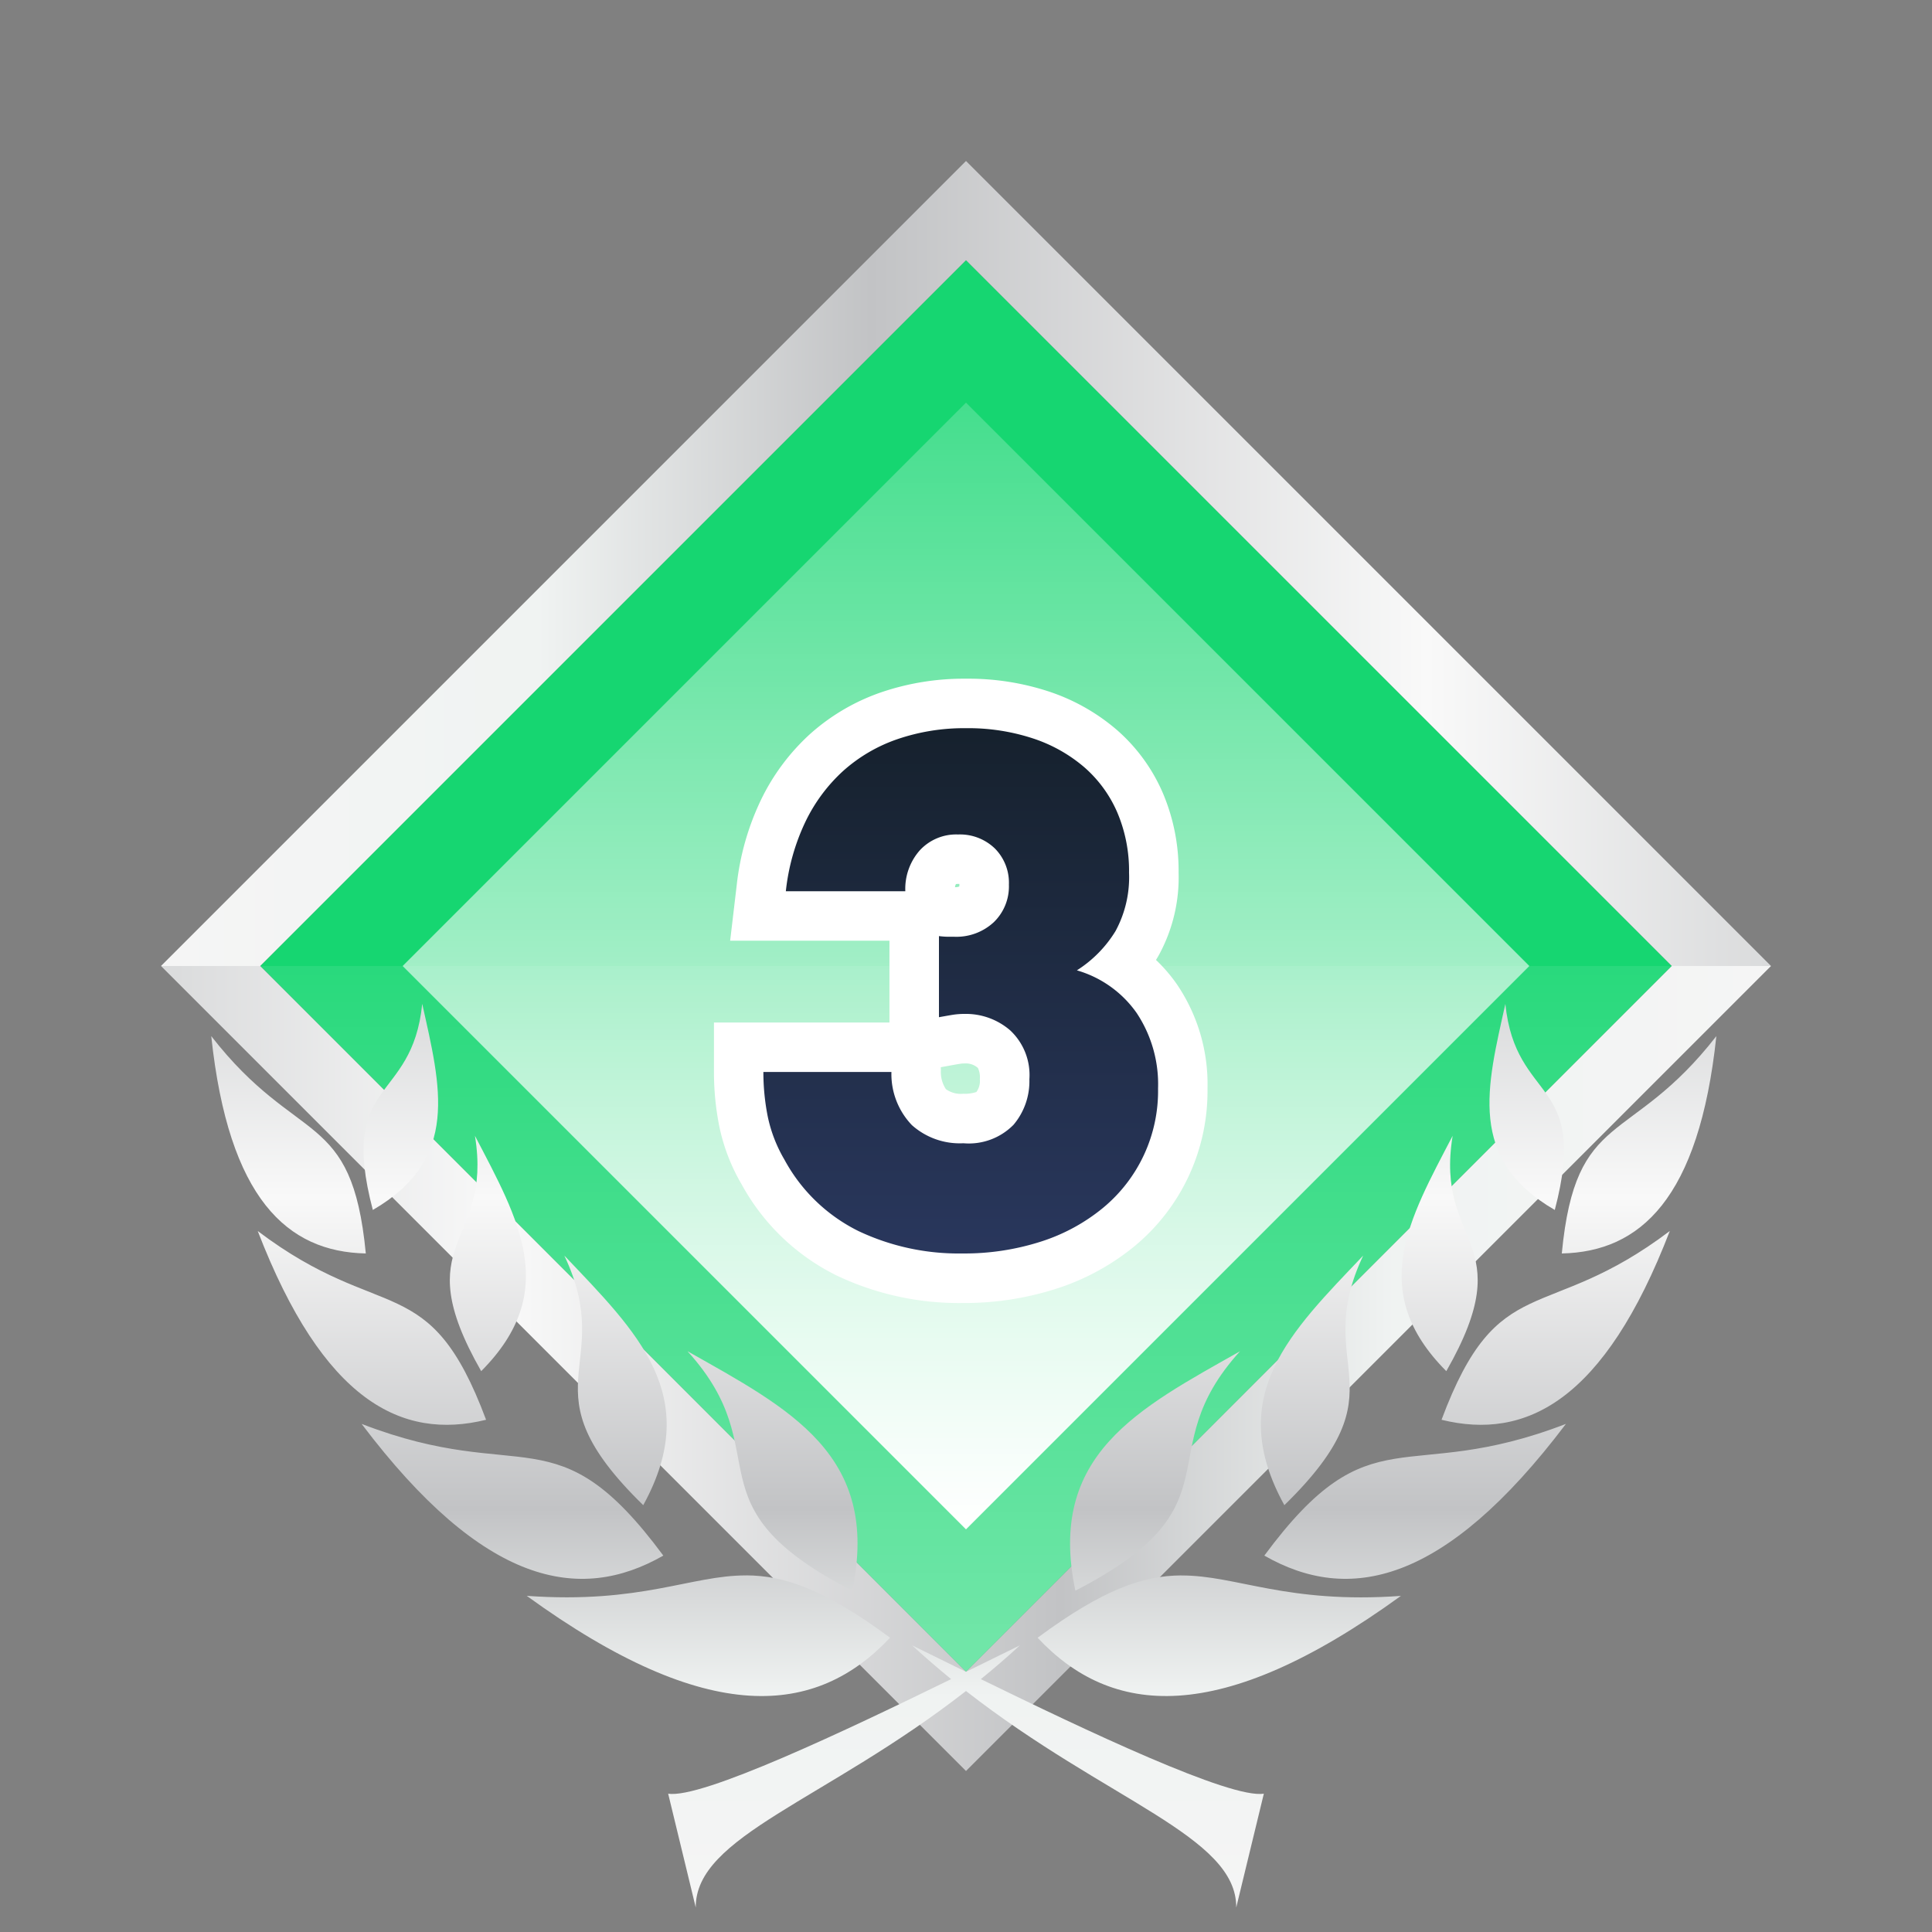 <svg xmlns="http://www.w3.org/2000/svg" xmlns:xlink="http://www.w3.org/1999/xlink" viewBox="0 0 120 120"><rect x="0" y="0" width="120" height="120" fill="#808080" stroke="none"/><defs><style>.cls-1{isolation:isolate;}.cls-2{fill:none;}.cls-3{fill:#16d671;}.cls-4{opacity:0.4;fill:url(#무제_그라디언트_3);}.cls-4,.cls-7{mix-blend-mode:overlay;}.cls-5{fill:url(#무제_그라디언트_51);}.cls-6{fill:url(#무제_그라디언트_51-2);}.cls-7{fill:url(#무제_그라디언트_3-2);}.cls-8{fill:url(#무제_그라디언트_130);}.cls-9{fill:#fff;}.cls-10{fill:url(#무제_그라디언트_51-3);}</style><linearGradient id="무제_그라디언트_3" x1="60" y1="60" x2="60" y2="103.84" gradientUnits="userSpaceOnUse"><stop offset="0" stop-color="#fff" stop-opacity="0.2"/><stop offset="1" stop-color="#fff"/></linearGradient><linearGradient id="무제_그라디언트_51" x1="110" y1="85" x2="10" y2="85" gradientUnits="userSpaceOnUse"><stop offset="0" stop-color="#f5f5f5"/><stop offset="0.234" stop-color="#f0f3f2"/><stop offset="0.441" stop-color="#c2c3c5"/><stop offset="0.786" stop-color="#f9f9f9"/><stop offset="0.998" stop-color="#dadbdc"/></linearGradient><linearGradient id="무제_그라디언트_51-2" x1="10" y1="35" x2="110" y2="35" xlink:href="#무제_그라디언트_51"/><linearGradient id="무제_그라디언트_3-2" x1="60" y1="25.009" x2="60" y2="94.991" gradientTransform="translate(60 144.853) rotate(-135)" xlink:href="#무제_그라디언트_3"/><linearGradient id="무제_그라디언트_130" x1="59.673" y1="79.395" x2="59.673" y2="43.692" gradientUnits="userSpaceOnUse"><stop offset="0" stop-color="#2a385f"/><stop offset="1" stop-color="#15202b"/></linearGradient><linearGradient id="무제_그라디언트_51-3" x1="59.864" y1="118.473" x2="59.864" y2="62.348" xlink:href="#무제_그라디언트_51"/></defs><title>c3s</title><g class="cls-1"><g id="레이어_2" data-name="레이어 2"><g id="레이어_1-2" data-name="레이어 1"><rect class="cls-2" width="120" height="120"/><rect class="cls-3" x="29" y="29" width="61.999" height="61.999" transform="translate(144.853 60) rotate(135)"/><polygon class="cls-4" points="16.16 60 60 103.84 103.84 60 16.16 60"/><polygon class="cls-5" points="103.84 60 60 103.84 16.16 60 10 60 60 110 110 60 103.84 60"/><polygon class="cls-6" points="60 10 10 60 16.16 60 60 16.16 103.84 60 110 60 60 10"/><rect class="cls-7" x="35.258" y="35.258" width="49.485" height="49.485" transform="translate(144.853 60) rotate(135)"/><path class="cls-8" d="M59.754,79.4a16.128,16.128,0,0,1-7.107-1.547A12.081,12.081,0,0,1,47.391,72.8a10.391,10.391,0,0,1-1.217-3.167,15.817,15.817,0,0,1-.3-3.044V65.048h10.97l.056,1.479a3.121,3.121,0,0,0,.792,2.244,2.966,2.966,0,0,0,2.139.7,2.5,2.5,0,0,0,1.949-.612,2.682,2.682,0,0,0,.613-1.827,2.191,2.191,0,0,0-.655-1.87,2.646,2.646,0,0,0-1.825-.651,3.159,3.159,0,0,0-.525.04c-.239.04-.506.087-.8.14l-1.812.33V56.891h-9.7l.2-1.717a14.824,14.824,0,0,1,1.354-4.8,11.861,11.861,0,0,1,2.711-3.645,11.387,11.387,0,0,1,3.879-2.274,15.369,15.369,0,0,1,9.428-.046,10.926,10.926,0,0,1,3.716,2.1,9.4,9.4,0,0,1,2.447,3.375,10.825,10.825,0,0,1,.844,4.319,8.547,8.547,0,0,1-1.056,4.412,8.321,8.321,0,0,1-.936,1.278,8.14,8.14,0,0,1,2.185,2.139,9.525,9.525,0,0,1,1.61,5.574,10.944,10.944,0,0,1-3.974,8.6,13.208,13.208,0,0,1-4.357,2.371A17.131,17.131,0,0,1,59.754,79.4Zm-1.24-22.778a2.979,2.979,0,0,0,.359.029h.39a1.85,1.85,0,0,0,1.4-.477,1.533,1.533,0,0,0,.468-1.225,1.457,1.457,0,0,0-.419-1.155,1.575,1.575,0,0,0-1.2-.423,1.523,1.523,0,0,0-1.245.485,2.042,2.042,0,0,0-.5,1.5v1.167Z"/><path class="cls-9" d="M60,45.229a12.863,12.863,0,0,1,4.16.636,9.386,9.386,0,0,1,3.2,1.8,7.844,7.844,0,0,1,2.05,2.829,9.263,9.263,0,0,1,.717,3.709,7.026,7.026,0,0,1-.84,3.628,7.545,7.545,0,0,1-2.4,2.439,6.857,6.857,0,0,1,3.71,2.644,7.993,7.993,0,0,1,1.332,4.693,9.415,9.415,0,0,1-3.423,7.42,11.628,11.628,0,0,1-3.853,2.091,15.543,15.543,0,0,1-4.9.737,14.535,14.535,0,0,1-6.435-1.393,10.53,10.53,0,0,1-4.591-4.427,8.843,8.843,0,0,1-1.045-2.706,14.142,14.142,0,0,1-.267-2.747h7.953a4.585,4.585,0,0,0,1.27,3.3,4.459,4.459,0,0,0,3.2,1.127,3.89,3.89,0,0,0,3.115-1.148,4.192,4.192,0,0,0,.984-2.828A3.79,3.79,0,0,0,62.747,64a4.2,4.2,0,0,0-2.828-1.024,4.732,4.732,0,0,0-.779.061c-.246.041-.52.089-.82.144V58.142a4.658,4.658,0,0,0,.553.041h.39a3.413,3.413,0,0,0,2.459-.9,3.09,3.09,0,0,0,.943-2.337,3.013,3.013,0,0,0-.881-2.254,3.119,3.119,0,0,0-2.275-.861,3.072,3.072,0,0,0-2.378.984,3.61,3.61,0,0,0-.9,2.541H48.81a13.289,13.289,0,0,1,1.209-4.3,10.307,10.307,0,0,1,2.357-3.177,9.832,9.832,0,0,1,3.361-1.967A12.8,12.8,0,0,1,60,45.229m0-3.074a15.921,15.921,0,0,0-5.282.85,12.94,12.94,0,0,0-4.4,2.583A13.405,13.405,0,0,0,47.257,49.7a16.387,16.387,0,0,0-1.5,5.294l-.406,3.436h9.894v5.082h-10.9v3.074a17.253,17.253,0,0,0,.325,3.343,11.908,11.908,0,0,0,1.4,3.644,13.567,13.567,0,0,0,5.913,5.659,17.649,17.649,0,0,0,7.777,1.7,18.687,18.687,0,0,0,5.864-.892,14.726,14.726,0,0,0,4.859-2.65A12.486,12.486,0,0,0,75,67.61a11.033,11.033,0,0,0-1.887-6.454A9.852,9.852,0,0,0,71.8,59.623c.045-.072.09-.145.133-.219a10.056,10.056,0,0,0,1.272-5.2,12.346,12.346,0,0,0-.97-4.928,10.937,10.937,0,0,0-2.844-3.921,12.469,12.469,0,0,0-4.232-2.4,15.983,15.983,0,0,0-5.153-.8Zm-.62,12.756a.863.863,0,0,1,.128-.008q.048,0,.081,0v.038a.967.967,0,0,1-.007.12.722.722,0,0,1-.265.044.526.526,0,0,1,.062-.2Zm-.947,11.377.44-.08c.283-.052.541-.1.772-.136a1.643,1.643,0,0,1,.273-.019,1.125,1.125,0,0,1,.822.28,1.348,1.348,0,0,1,.12.7,1.158,1.158,0,0,1-.215.793,2.232,2.232,0,0,1-.809.108,1.591,1.591,0,0,1-1.083-.283,1.939,1.939,0,0,1-.313-1.185l-.007-.182Z"/><g id="layer1"><path id="path8735" class="cls-10" d="M26.225,62.348c-.63,6.261-5.239,4.544-3.068,12.805C28.6,71.994,27.37,67.5,26.225,62.348Zm67.277,0c-1.145,5.154-2.379,9.646,3.068,12.805C98.741,66.892,94.132,68.609,93.5,62.348ZM13.121,64.355c1.077,10.125,4.738,13.4,9.6,13.5C21.851,68.814,18.5,71.266,13.121,64.355Zm93.485,0c-5.378,6.911-8.734,4.459-9.6,13.5C101.864,77.751,105.529,74.48,106.606,64.355ZM29.5,70.547c1.125,6.9-4.318,6.376.388,14.618C34.825,80.208,32.211,75.749,29.5,70.547Zm60.726,0c-2.712,5.2-5.33,9.661-.393,14.618C94.538,76.923,89.1,77.447,90.226,70.547ZM16.008,76.46c4.068,10.557,8.94,13.014,14.183,11.725C26.662,78.734,23.768,82.33,16.008,76.46Zm87.706,0c-7.759,5.87-10.649,2.274-14.178,11.725C94.779,89.474,99.647,87.017,103.714,76.46ZM35.053,77.989c3.315,7.025-2.655,8.136,4.9,15.5C43.7,86.681,39.542,82.714,35.053,77.989Zm49.616,0c-4.489,4.726-8.65,8.692-4.895,15.5C87.324,86.125,81.354,85.014,84.669,77.989ZM42.7,83.925c5.8,6.388-.18,9.509,10.234,14.879C54.712,90.352,49,87.488,42.7,83.925Zm34.329,0C70.723,87.488,65.015,90.352,66.794,98.8c10.414-5.37,4.43-8.491,10.234-14.879ZM22.462,88.441C30.039,98.472,35.993,99.6,41.2,96.621,34.535,87.608,32.546,92.334,22.462,88.441Zm74.8,0c-10.085,3.893-12.068-.833-18.732,8.18C83.735,99.6,89.684,98.471,97.262,88.441ZM46.354,97.852c-3.435-.013-6.525,1.78-13.638,1.269,11.309,8.2,18,7.463,22.566,2.6-4.066-3.011-6.577-3.863-8.928-3.872Zm27.016,0c-2.35.009-4.858.861-8.923,3.872,4.562,4.86,11.257,5.593,22.566-2.6-7.113.511-10.208-1.282-13.643-1.269Zm-16.721,4.341c.809.745,1.621,1.44,2.428,2.1-6.524,3.191-15.507,7.452-17.576,7.115l1.713,7.068c-.028-4.433,8.019-6.609,16.786-13.444,8.768,6.837,16.815,9.011,16.786,13.444l1.714-7.068c-2.069.337-11.052-3.923-17.577-7.115.808-.657,1.619-1.352,2.429-2.1-.938.459-2.106,1.036-3.352,1.647-1.245-.611-2.415-1.189-3.352-1.647Z"/></g></g></g></g></svg>